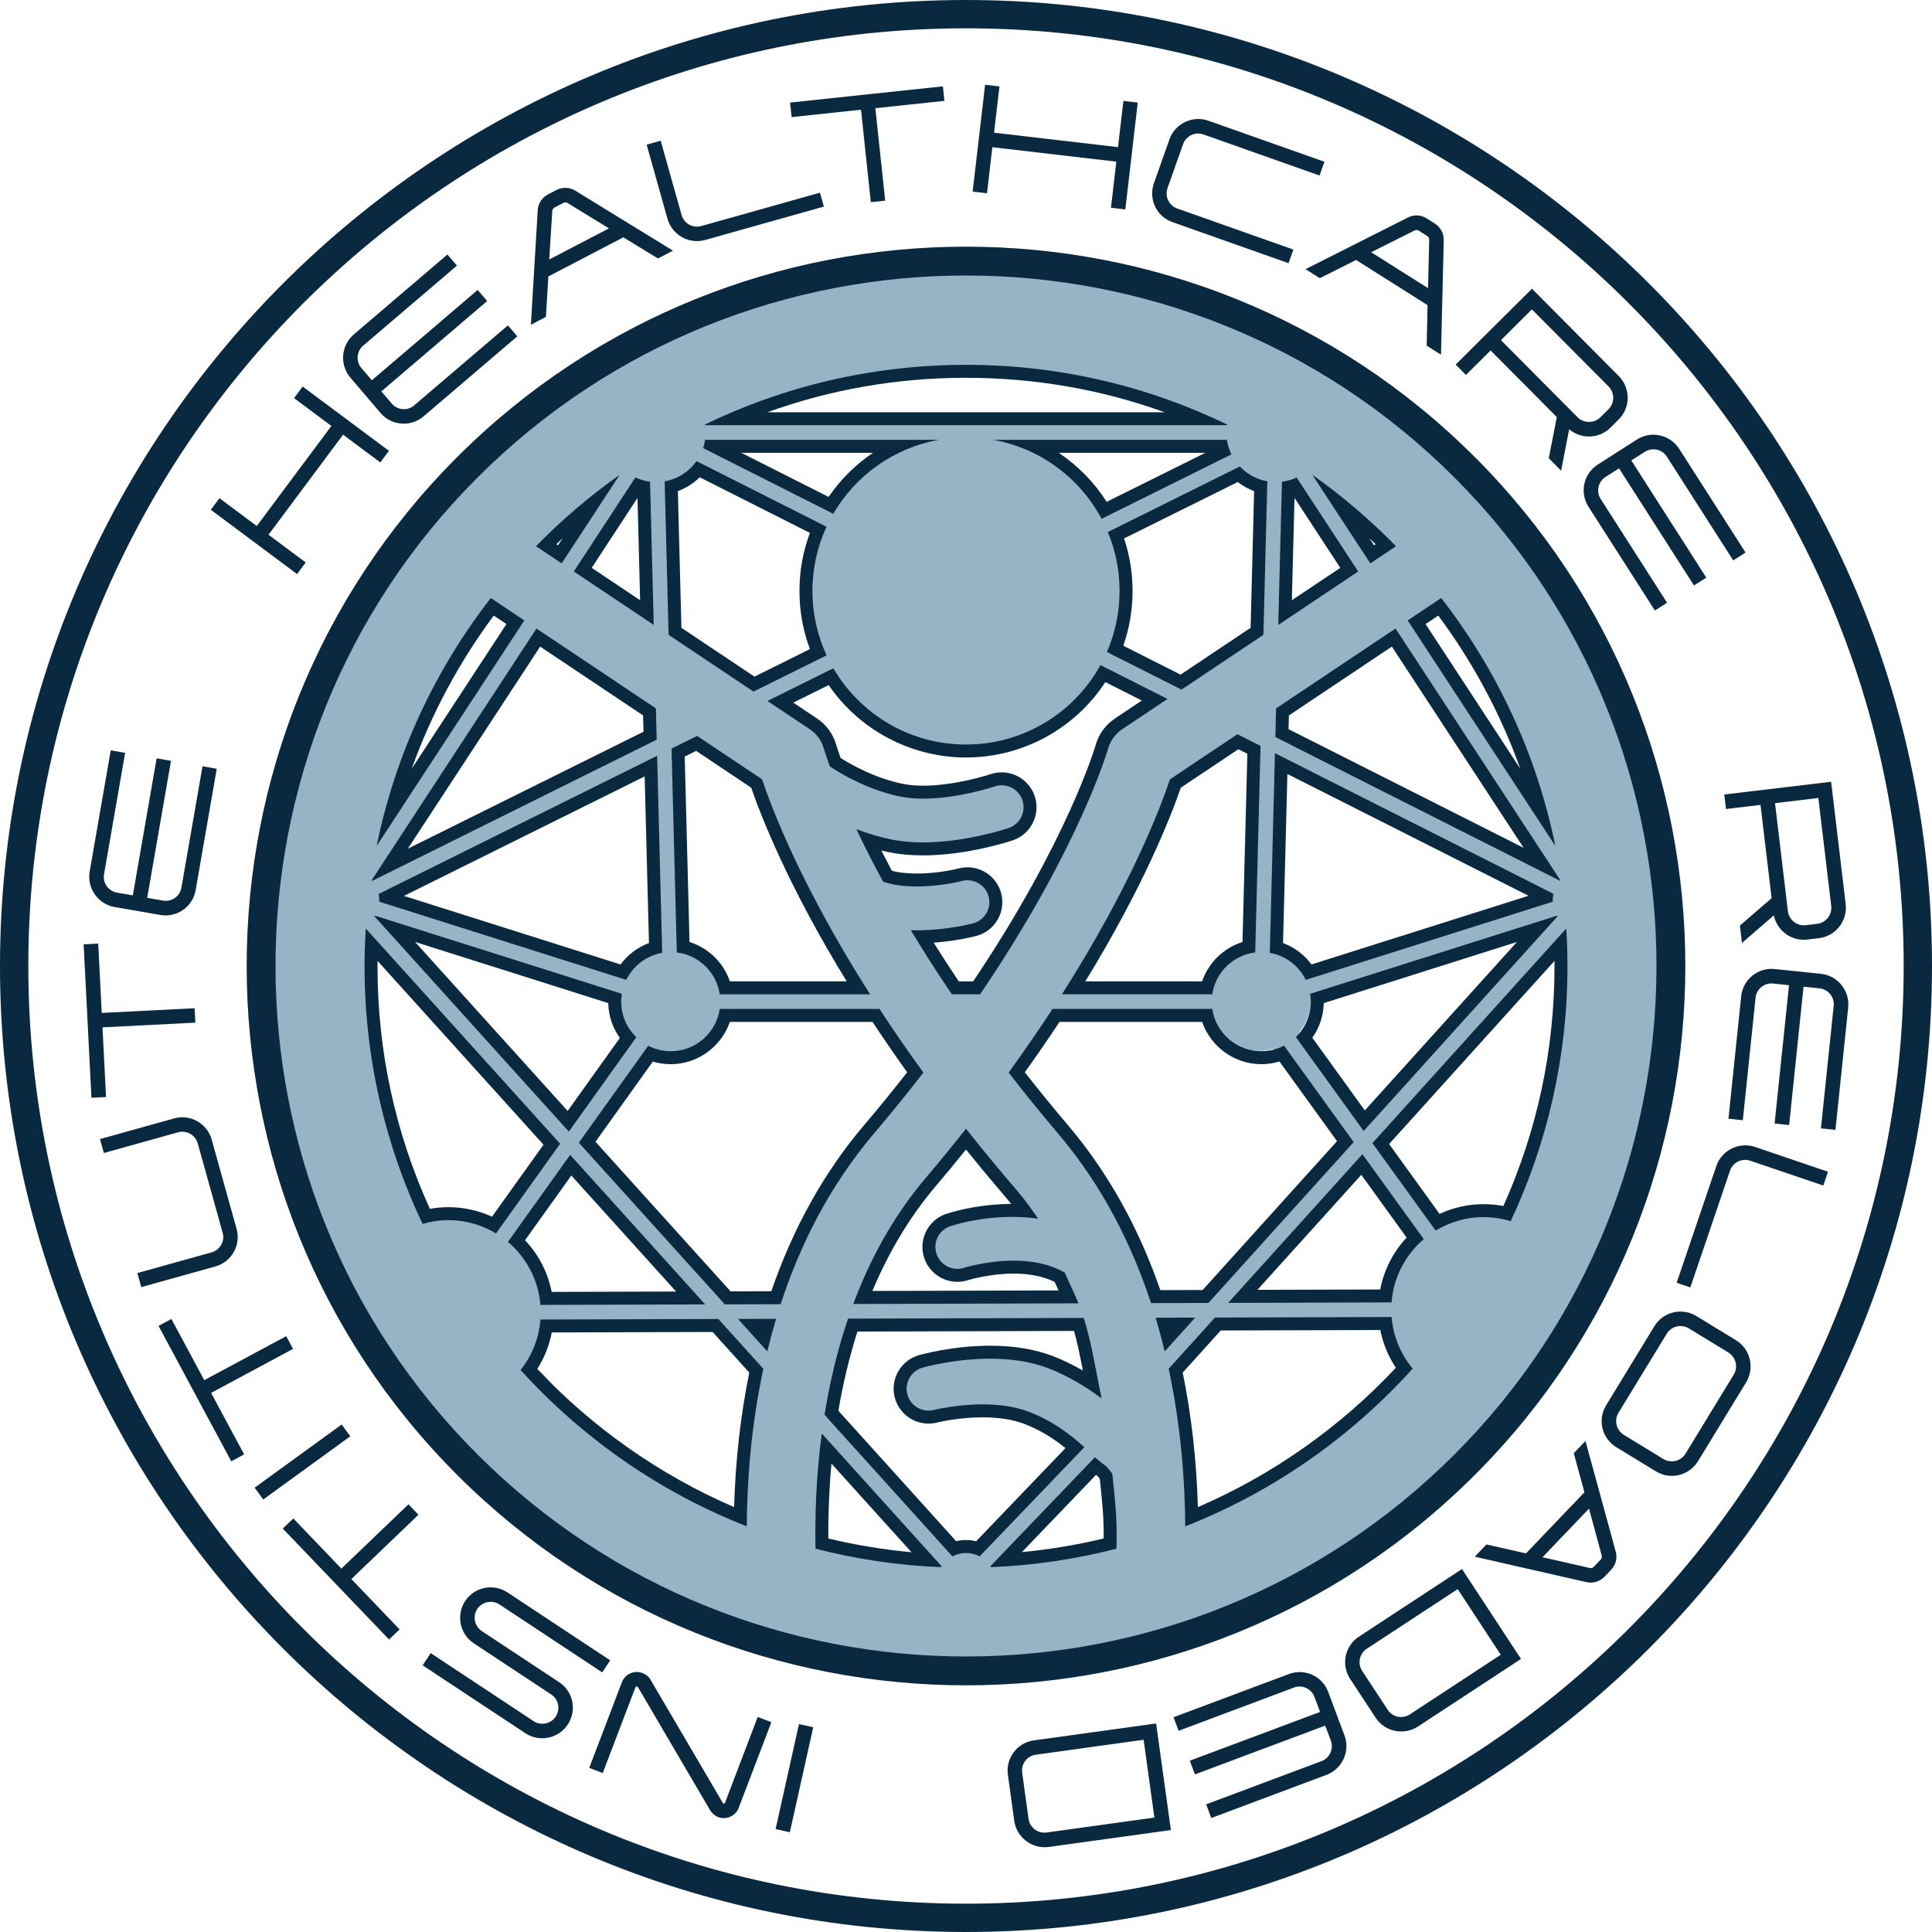 <?xml version="1.0" encoding="utf-8"?>
<!-- Generator: Adobe Illustrator 16.0.3, SVG Export Plug-In . SVG Version: 6.00 Build 0)  -->
<!DOCTYPE svg PUBLIC "-//W3C//DTD SVG 1.1//EN" "http://www.w3.org/Graphics/SVG/1.1/DTD/svg11.dtd">
<svg version="1.1" xmlns="http://www.w3.org/2000/svg" xmlns:xlink="http://www.w3.org/1999/xlink" x="0px" y="0px"
	 width="238.842px" height="238.842px" viewBox="0 0 238.842 238.842" enable-background="new 0 0 238.842 238.842"
	 xml:space="preserve">
<g id="Vodítka_pro_kreslicí_plátno">
</g>
<g id="Vrstva_1">
	<path fill="#96B4C6" d="M119.421,31.918c-37.562,0-71.813,24.912-83.318,60.688c-11.62,36.134,2.03,76.64,33.051,98.448
		c31.085,21.853,74.063,20.774,104.022-2.584c29.919-23.326,41.555-64.523,28.1-100.041
		C188.526,54.771,155.402,31.918,119.421,31.918z M170.976,160.173h-17.45l14.495-15.985l6.413,8.813
		C172.566,154.896,171.313,157.393,170.976,160.173z M148.828,160.173h-6.164c-4.174-10.843-10.147-18.916-17.196-28.11l4.63-6.773
		h19.307c1.015,3.379,4.664,5.349,8.043,4.367l8.481,11.657L148.828,160.173z M136.718,182.13c0.112,2.762,0.215,5.526,0.342,8.287
		c-4.13,1.03-8.399,1.701-12.772,1.999l10.682-11.779L136.718,182.13z M101.385,189.229c0.141-3.475,0.033-7.039,0.64-10.472
		l12.405,13.68c-4.436-0.286-8.766-0.959-12.952-1.997L101.385,189.229z M67.6,160.173c-0.392-2.84-1.742-5.367-3.722-7.249
		l6.554-9.007l14.74,16.256H67.6z M72.68,140.826l7.904-10.861c3.71,1.261,7.831-0.9,8.89-4.676h18.98l4.764,6.94
		c-6.918,8.154-14.688,17.241-17.245,27.943h-5.75L72.68,140.826z M161.254,120.168c-0.766-1.323-1.983-2.348-3.443-2.869
		l0.59-22.503l31.707,15.8L161.254,120.168z M132.654,121.547c5.4-7.794,8.875-16.198,12.48-24.901l7.148-4.898l2.422,1.208
		l-0.633,24.156c-2.232,0.55-4.012,2.247-4.668,4.435H132.654z M116.192,156.979c4.963,0.68,9.529-1.262,14.465,0.417l1.052,2.776
		h-25.305c3.224-7.443,7.854-13.248,12.813-19.61l6.915,8.667c-3.176,0.366-6.27,0.839-9.415,1.419l-2.083,1.663l-0.084,2.585
		L116.192,156.979z M117.471,121.547l-3.521-6.151c2.357-0.195,4.692-0.366,7.019-0.813l1.602-1.594v-3.092l-0.769-1.217l-2.388-0.7
		c-3.166,0.542-6.623,1.063-9.778,0.25l-2.706-4.583c5.172,2.339,14.95,1.323,19.562-1.917l0.478-2.417l-0.478-2l-1.522-1h-2.833
		c-5.683,2.89-13.252,1.481-18.584-1.487c-0.754-1.03-1.279-2.178-1.569-3.43c-1.532-2.163-3.596-3.365-5.765-4.801l6.213-3.096
		c7.111,8.414,14.344,9.958,24.788,7.647c3.745-2.476,6.061-4.498,8.917-7.949l3.874,1.695l-0.296,0.593l2.14,1.065
		c-1.318,1.231-2.885,2.237-4.551,2.929c-3.029,5.251-4.673,11.47-7.462,16.934c-2.715,5.318-6.029,10.147-9.321,15.133H117.471z
		 M89.474,121.547c-0.661-2.36-2.54-4.204-4.918-4.821l-0.63-24.006l1.98-0.987l7.395,4.913c3.253,8.708,7.314,17.219,12.586,24.901
		H89.474z M48.201,110.521l32.03-15.961l0.583,22.232c-1.717,0.518-3.148,1.685-4.017,3.214L48.201,110.521z M83.066,59.899
		c1.2-0.37,2.279-1.009,3.181-1.839l14.981,7.264c-1.156,2.643-1.603,5.582-2.178,8.401c0.56,2.141,1.018,4.311,1.836,6.362
		l-8.271,4.122L83.546,78.2L83.066,59.899z M152.7,58.563c0.79,0.732,1.772,1.26,2.867,1.484l-0.47,17.956l-9.31,6.117l-8.486-3.89
		l0.999-1.833c0.563-3.936,0.622-7.218,0.363-11.187l-0.745-1.395C142.832,63.367,147.761,60.958,152.7,58.563z M158.508,90.67
		l0.08-3.025l13.439-8.896l17.999,27.627L158.508,90.67z M158.905,75.5l0.417-15.905c0.058-0.027,0.116-0.054,0.172-0.083
		l7.117,10.924L158.905,75.5z M150.839,54.998c0.009,0.062,0.019,0.124,0.028,0.185c-4.905,2.444-9.816,4.872-14.748,7.263
		c-1.671-3.232-5.034-5.882-8.272-7.447H150.839z M106.929,57.146c-1.37,1.577-2.898,3.068-3.957,4.865l-14.464-7.013h22.04
		L106.929,57.146z M79.33,60.158l0.406,15.519l-8.034-5.323l6.761-10.377C78.747,60.052,79.035,60.112,79.33,60.158z M80.056,87.846
		l0.067,2.588L48.283,106.3l17.989-27.611L80.056,87.846z M75.906,123.653c0.054,1.592,0.639,3.049,1.592,4.192l-7.385,10.149
		l-21.092-23.26L75.906,123.653z M94.903,163.914l-0.309,1.08l-0.979-1.08H94.903z M120.692,191.2
		c-0.784-0.121-1.569-0.128-2.354-0.023l-15.599-17.201c0.609-3.437,1.219-6.772,2.403-10.062h27.98l1.845,7.321l-0.998-1.173
		c-6.369-3.185-12.484-3.387-19.419-2.5l-2.605,1.5l-0.978,2.173l0.978,2.744l2.004,1.187c4.453-0.889,8.074-1.313,12.541-0.437
		c1.952,1.199,3.936,2.368,5.83,3.646L120.692,191.2z M144.131,164.461l-0.187-0.547h1.49l-1.115,1.23L144.131,164.461z
		 M160.589,127.615c0.877-1.035,1.432-2.349,1.521-3.789l28.142-9.335l-21.755,23.991L160.589,127.615z M190.039,99.541
		l-14.892-22.857c0.867-0.68,1.823-1.248,2.83-1.678C183.432,82.257,187.56,90.556,190.039,99.541z M171.335,67.333l-1.596,1.048
		l-3.986-6.119C167.699,63.858,169.563,65.55,171.335,67.333z M147.403,51.256h-56.37C108.929,43.816,129.507,43.816,147.403,51.256
		z M72.306,62.574l-3.723,5.713l-1.466-0.971C68.77,65.655,70.501,64.073,72.306,62.574z M60.551,74.888l2.604,1.73L48.532,99.063
		C51.04,90.213,55.149,82.039,60.551,74.888z M45.797,116.749l22.067,24.337l-7.06,9.701c-2.477-1.216-5.63-1.735-8.311-0.88
		C47.704,139.541,45.431,128.156,45.797,116.749z M65.391,169.128c1.257-1.169,1.977-2.877,2.23-5.214h20.943l4.82,5.315
		c-1.626,5.89-1.824,11.75-2.183,17.837C81.331,182.991,72.547,176.829,65.391,169.128
		C66.647,167.959,72.547,176.829,65.391,169.128z M147.279,187.049c-0.488-5.852-0.354-12.272-1.866-17.931l4.72-5.204h20.872
		c0.273,2.243,0.996,3.885,2.225,5.021C166.051,176.716,157.216,182.938,147.279,187.049z M186.042,149.684
		c-2.799-0.859-6.071-0.275-8.61,1.078l-6.844-9.405l22.059-24.327C192.961,128.263,190.726,139.459,186.042,149.684
		C185.272,149.447,190.306,140.376,186.042,149.684z"/>
	<g>
		<g>
			<path fill="#092941" d="M182.331,56.511c-34.688-34.689-91.132-34.689-125.82,0s-34.688,91.132,0,125.82s91.132,34.688,125.82,0
				S217.02,91.2,182.331,56.511z M59.033,179.809c-33.298-33.298-33.298-87.478,0-120.775s87.478-33.298,120.775,0
				s33.298,87.478,0,120.775S92.331,213.106,59.033,179.809z"/>
		</g>
	</g>
	<g>
		<path fill="#092941" d="M36.352,49.217l1.066-1.432l10.665,7.95l-1.067,1.433l-4.602-3.431l-9.222,12.37l4.602,3.43l-1.067,1.433
			l-10.665-7.95l1.067-1.432l4.616,3.441l9.222-12.371L36.352,49.217z"/>
		<path fill="#092941" d="M45.971,47.011l13.082-11.167l1.173,1.373L47.143,48.385l1.283,1.502c0.703,0.824,1.947,0.937,2.771,0.232
			l11.595-9.895l1.16,1.357l-11.595,9.896c-1.575,1.346-3.96,1.157-5.306-0.417l-3.738-4.381c-1.345-1.575-1.157-3.961,0.406-5.32
			l11.595-9.896l1.172,1.375l-11.594,9.896c-0.824,0.703-0.909,1.949-0.206,2.773L45.971,47.011z"/>
		<path fill="#092941" d="M71.112,23.566l12.079,7.422l-1.854,0.964L77.06,29.34l-9.27,4.833l-0.306,5.004l-1.854,0.968
			l0.848-14.161c0.037-0.791,0.5-1.548,1.241-1.935l1.096-0.571C69.583,23.1,70.426,23.153,71.112,23.566z M75.281,28.232
			l-5.104-3.127c-0.146-0.116-0.358-0.113-0.527-0.025l-1.095,0.571c-0.169,0.088-0.276,0.251-0.282,0.446l-0.375,5.983
			L75.281,28.232z"/>
		<path fill="#092941" d="M86.699,27.944l14.669-4.126l0.483,1.72l-14.669,4.126c-2.012,0.566-4.079-0.609-4.659-2.599l-2.582-9.181
			l1.737-0.489l2.583,9.182C84.555,27.62,85.639,28.244,86.699,27.944z"/>
		<path fill="#092941" d="M116.563,10.674l0.191,1.794l-8.539,0.907l1.215,11.43l-1.775,0.188l-1.216-11.43l-8.576,0.912
			l-0.19-1.795L116.563,10.674z"/>
		<path fill="#092941" d="M138.881,12.473l1.773,0.207l-1.539,13.21l-1.773-0.207l0.664-5.699l-15.325-1.786l-0.664,5.7
			l-1.774-0.207l1.54-13.211l1.774,0.207l-0.668,5.718l15.325,1.786L138.881,12.473z"/>
		<path fill="#092941" d="M163.729,19.995l-0.602,1.703l-14.369-5.082c-1.021-0.359-2.143,0.191-2.504,1.212l-1.919,5.428
			c-0.361,1.021,0.165,2.154,1.187,2.516l14.368,5.08l-0.595,1.684l-14.369-5.08c-1.953-0.69-2.965-2.842-2.275-4.795l1.92-5.428
			c0.69-1.953,2.831-2.99,4.789-2.318L163.729,19.995z"/>
		<path fill="#092941" d="M178.48,29.678l-0.338,14.172l-1.769-1.115l0.107-5.014l-8.839-5.581l-4.479,2.252l-1.768-1.115
			l12.665-6.391c0.703-0.365,1.59-0.345,2.297,0.102l1.044,0.66C178.115,28.121,178.492,28.875,178.48,29.678z M176.546,35.627
			l0.136-5.984c0.027-0.186-0.082-0.367-0.244-0.469l-1.044-0.659c-0.161-0.101-0.356-0.113-0.528-0.019l-5.359,2.686
			L176.546,35.627z"/>
		<path fill="#092941" d="M200.116,51.85l-1.024,1.018c-1.4,1.394-3.618,1.454-5.105,0.201l-0.996,5.115l-1.527-1.536l0.996-5.089
			l-8.186-8.235l-3.047,3.029l-1.271-1.281l9.432-9.378l10.745,10.808C201.592,47.998,201.586,50.389,200.116,51.85z
			 M198.857,50.582c0.768-0.764,0.771-2.026-0.006-2.809l-9.473-9.526l-3.826,3.806l9.473,9.526
			c0.775,0.781,2.053,0.771,2.808,0.022L198.857,50.582z"/>
		<path fill="#092941" d="M201.67,56.922l9.27,14.487l-1.521,0.973l-9.269-14.487l-1.666,1.066
			c-0.912,0.583-1.193,1.801-0.609,2.714l8.215,12.838l-1.505,0.963l-8.215-12.839c-1.116-1.744-0.604-4.08,1.142-5.197l4.851-3.104
			c1.745-1.117,4.081-0.604,5.213,1.131l8.215,12.839l-1.521,0.974l-8.215-12.839c-0.583-0.913-1.807-1.167-2.719-0.583
			L201.67,56.922z"/>
		<path fill="#092941" d="M224.867,115.979l-1.433,0.171c-1.963,0.234-3.746-1.085-4.146-2.989l-3.938,3.416l-0.256-2.151
			l3.92-3.395l-1.373-11.528l-4.264,0.509l-0.215-1.793l13.208-1.574l1.804,15.133C228.404,113.855,226.925,115.734,224.867,115.979
			z M224.656,114.206c1.076-0.129,1.857-1.12,1.727-2.215l-1.59-13.34l-5.358,0.638l1.591,13.341
			c0.129,1.095,1.141,1.872,2.197,1.747L224.656,114.206z"/>
		<path fill="#092941" d="M222.961,121.98l-1.781,17.104l-1.795-0.188l1.781-17.102l-1.966-0.205
			c-1.077-0.113-2.056,0.664-2.168,1.742l-1.578,15.156l-1.776-0.186l1.578-15.156c0.215-2.061,2.072-3.566,4.132-3.352l5.727,0.596
			c2.06,0.215,3.566,2.073,3.37,4.134l-1.579,15.155l-1.795-0.186l1.579-15.157c0.112-1.077-0.686-2.038-1.763-2.151L222.961,121.98
			z"/>
		<path fill="#092941" d="M213.869,144.73l-4.902,14.426l-1.691-0.575l4.902-14.426c0.673-1.979,2.812-3.018,4.777-2.369
			l9.031,3.068l-0.581,1.709l-9.03-3.069C215.35,143.146,214.223,143.687,213.869,144.73z"/>
		<path fill="#092941" d="M204.717,181.9l-4.912-2.998c-1.768-1.078-2.34-3.385-1.251-5.169l5.976-9.792
			c1.078-1.769,3.402-2.33,5.17-1.252l4.912,2.998c1.768,1.078,2.33,3.401,1.268,5.179l-5.977,9.793
			C208.799,182.434,206.485,182.979,204.717,181.9z M205.647,180.377c0.935,0.547,2.151,0.267,2.716-0.657l5.976-9.794
			c0.564-0.924,0.257-2.135-0.657-2.715l-4.912-2.998c-0.935-0.547-2.152-0.266-2.716,0.658l-5.977,9.793
			c-0.563,0.924-0.257,2.135,0.657,2.715L205.647,180.377z"/>
		<path fill="#092941" d="M196.13,195.593l-13.816-3.149l1.445-1.51l4.889,1.102l7.225-7.551l-1.316-4.836l1.444-1.51l3.742,13.679
			c0.219,0.761,0.022,1.626-0.555,2.229l-0.854,0.893C197.729,195.543,196.913,195.764,196.13,195.593z M190.687,192.514
			l5.835,1.323c0.176,0.063,0.377-0.009,0.508-0.146l0.854-0.893c0.131-0.137,0.182-0.326,0.123-0.514l-1.565-5.783L190.687,192.514
			z"/>
		<path fill="#092941" d="M170.061,212.354l-3.156-4.811c-1.137-1.731-0.65-4.072,1.081-5.208l12.751-8.367l7.294,11.117
			l-12.751,8.365C173.537,214.57,171.196,214.086,170.061,212.354z M171.555,211.375c0.592,0.906,1.813,1.172,2.733,0.568
			l11.243-7.377l-5.324-8.115l-11.243,7.377c-0.921,0.604-1.161,1.83-0.567,2.736L171.555,211.375z"/>
		<path fill="#092941" d="M163.828,213.325l-16.105,6.032l-0.634-1.691l16.106-6.031l-0.693-1.852
			c-0.381-1.014-1.512-1.543-2.526-1.164l-14.272,5.346l-0.627-1.673l14.273-5.345c1.939-0.727,4.117,0.264,4.843,2.203l2.02,5.393
			c0.727,1.94-0.264,4.117-2.197,4.861l-14.272,5.346l-0.635-1.691l14.274-5.346c1.014-0.379,1.52-1.522,1.14-2.537L163.828,213.325
			z"/>
		<path fill="#092941" d="M125.386,225.1l-0.789-5.703c-0.284-2.051,1.159-3.959,3.21-4.243l15.117-2.092l1.824,13.177
			l-15.117,2.092C127.577,228.596,125.671,227.152,125.386,225.1z M127.155,224.855c0.149,1.072,1.138,1.838,2.229,1.686
			l13.328-1.844l-1.334-9.619l-13.326,1.845c-1.092,0.151-1.836,1.155-1.688,2.228L127.155,224.855z"/>
		<path fill="#092941" d="M97.643,226.512l-1.762-0.393l2.892-12.979l1.761,0.393L97.643,226.512z"/>
		<path fill="#092941" d="M74.512,219.193l-1.67-0.636l4.049-10.619c0.379-0.994,1.525-1.493,2.52-1.114
			c0.426,0.163,0.788,0.443,0.995,0.807l8.95,15.251c0.012,0.024,0.023,0.048,0.059,0.063c0.089,0.033,0.188-0.011,0.214-0.082
			l4.042-10.602l1.688,0.644l-4.042,10.601c-0.38,0.995-1.532,1.512-2.544,1.125c-0.408-0.155-0.757-0.471-0.971-0.816
			l-8.934-15.244c-0.029-0.031-0.039-0.057-0.093-0.076c-0.071-0.027-0.188,0.01-0.214,0.081L74.512,219.193z"/>
		<path fill="#092941" d="M52.251,205.875l0.995-1.506l12.713,8.402c0.919,0.608,2.141,0.345,2.738-0.559
			c0.607-0.918,0.361-2.13-0.559-2.738l-9.559-6.317c-1.743-1.153-2.222-3.495-1.069-5.239c1.143-1.728,3.485-2.207,5.229-1.054
			l12.696,8.393l-0.984,1.49l-12.698-8.394c-0.902-0.596-2.155-0.354-2.752,0.549c-0.609,0.92-0.33,2.152,0.574,2.748l9.558,6.318
			c1.743,1.153,2.206,3.486,1.053,5.23c-1.142,1.727-3.469,2.215-5.224,1.079L52.251,205.875z"/>
		<path fill="#092941" d="M34.957,188.967l1.304-1.248l5.938,6.2l8.299-7.95l1.234,1.289l-8.298,7.951l5.966,6.227l-1.303,1.248
			L34.957,188.967z"/>
		<path fill="#092941" d="M32.543,185.373l-1.061-1.459l10.759-7.813l1.061,1.459L32.543,185.373z"/>
		<path fill="#092941" d="M19.598,163.91l1.59-0.854l4.064,7.565l10.129-5.438l0.845,1.573l-10.128,5.44l4.082,7.6l-1.59,0.854
			L19.598,163.91z"/>
		<path fill="#092941" d="M12.842,142.539l-0.48-1.721l9.17-2.557c1.994-0.557,4.078,0.617,4.635,2.612l3.082,11.055
			c0.557,1.995-0.619,4.077-2.613,4.634l-9.17,2.558l-0.484-1.739l9.17-2.557c1.043-0.291,1.668-1.372,1.377-2.416l-3.082-11.055
			c-0.291-1.043-1.391-1.662-2.436-1.371L12.842,142.539z"/>
		<path fill="#092941" d="M10.34,116.742l1.802-0.092l0.436,8.574l11.478-0.584l0.092,1.783l-11.478,0.584l0.438,8.613l-1.803,0.091
			L10.34,116.742z"/>
		<path fill="#092941" d="M16.421,110.689l2.941-16.942l1.778,0.31l-2.942,16.94l1.948,0.338c1.066,0.187,2.095-0.522,2.281-1.59
			l2.606-15.013l1.761,0.305l-2.608,15.014c-0.354,2.041-2.31,3.417-4.35,3.063l-5.673-0.984c-2.04-0.355-3.416-2.31-3.082-4.354
			l2.609-15.014l1.778,0.309l-2.608,15.014c-0.186,1.067,0.545,2.081,1.612,2.267L16.421,110.689z"/>
	</g>
	<path fill="#092941" d="M119.421,238.842C53.572,238.842,0,185.27,0,119.421S53.572,0,119.421,0s119.421,53.572,119.421,119.421
		S185.27,238.842,119.421,238.842z M119.421,3.5C55.502,3.5,3.5,55.502,3.5,119.421s52.002,115.921,115.921,115.921
		s115.921-52.002,115.921-115.921S183.34,3.5,119.421,3.5z"/>
	<g>
		<path fill="#092941" d="M169.668,141.317l7.813,10.818c1.729-1.053,3.751-1.67,5.923-1.67l0,0c1.167,0,2.293,0.177,3.354,0.502
			c4.498-9.573,7.019-20.253,7.019-31.512c0-1.568-0.055-3.124-0.151-4.669L169.668,141.317z M185.853,149.094
			c-0.806-0.154-1.625-0.231-2.449-0.231c-1.88,0-3.735,0.412-5.441,1.202l-6.235-8.635l20.441-22.638
			c0.003,0.222,0.004,0.443,0.004,0.664C192.172,129.776,190.046,139.741,185.853,149.094z"/>
		<path fill="#092941" d="M117.601,151.548c0.236-0.067,3.352-1.109,7.523-1.109c1.016,0,2.095,0.062,3.209,0.215
			c-1.786-2.586-2.066-2.834-3.925-5.023c-1.759-2.072-3.414-4.101-4.987-6.09c-1.572,1.989-3.228,4.018-4.986,6.09
			c-4.033,4.751-6.909,10.111-8.949,15.575l27.837-0.082c-0.24-0.638-1.43-3.162-1.692-3.796c-0.407-0.234-0.855-0.453-1.357-0.647
			c-1.613-0.623-3.356-0.834-4.976-0.834c-3.347,0-6.164,0.899-6.212,0.914c-0.246,0.068-0.493,0.102-0.737,0.102
			c-1.183,0-2.268-0.776-2.606-1.969C115.332,153.455,116.164,151.959,117.601,151.548z M114.198,155.331
			c0.524,1.845,2.23,3.134,4.149,3.134c0.395,0,0.788-0.055,1.171-0.162c0.013-0.003,0.037-0.011,0.05-0.015
			c0.279-0.086,2.805-0.839,5.729-0.839c1.671,0,3.15,0.244,4.397,0.727c0.238,0.092,0.467,0.192,0.689,0.303
			c0.131,0.29,0.294,0.648,0.466,1.024c0.004,0.008,0.007,0.017,0.011,0.024l-23.013,0.067c2.053-4.893,4.674-9.233,7.809-12.927
			c1.272-1.499,2.515-3.002,3.765-4.557c1.251,1.555,2.492,3.058,3.765,4.557l0.696,0.816c0.465,0.545,0.81,0.949,1.136,1.351
			c-3.563,0.015-6.418,0.729-7.81,1.156l-0.051,0.016C114.878,150.659,113.549,153.048,114.198,155.331z"/>
		<path fill="#092941" d="M150.197,162.88l-5.721,6.336c1.534,7.166,2.016,13.958,2.047,19.479
			c10.841-4.259,20.445-10.993,28.118-19.503c-1.467-1.756-2.409-3.96-2.605-6.376L150.197,162.88z M148.087,186.317
			c-0.161-5.744-0.79-11.325-1.874-16.633l4.699-5.203l19.73-0.058c0.328,1.67,0.979,3.247,1.92,4.662
			C165.686,176.44,157.283,182.354,148.087,186.317z"/>
		<path fill="#092941" d="M160.297,59.032c-0.564,0.261-1.174,0.439-1.816,0.517l-0.456,17.707l9.88-6.605L160.297,59.032z
			 M160.033,61.556l5.659,8.644l-5.985,4.001L160.033,61.556z"/>
		<path fill="#092941" d="M86.177,90.977l-3.158,1.568l0.65,25.201c2.734,0.333,4.907,2.463,5.309,5.176h18.585
			c-8.462-13.295-12.138-22.942-13.354-26.576L86.177,90.977z M90.23,121.318c-0.794-2.316-2.656-4.132-4.99-4.867l-0.592-22.925
			l1.41-0.7l6.808,4.551c1.282,3.711,4.663,12.303,11.803,23.941H90.23z"/>
		<path fill="#092941" d="M142.858,162.901c0.419,1.394,0.794,2.783,1.128,4.162l3.771-4.176L142.858,162.901z"/>
		<path fill="#092941" d="M138.715,90.164l5.62-3.757l-8.288-4.185c-3.233,5.854-9.465,9.819-16.626,9.819
			c-6.998,0-13.107-3.79-16.399-9.426l-8.141,4.041l5.247,3.508c0.836,0.559,1.447,1.407,1.718,2.375
			c0.012,0.039,0.234,0.809,0.744,2.211c1.216,0.808,4.641,2.896,8.688,3.72c0.911,0.186,1.881,0.262,2.857,0.262
			c4.319,0,8.772-1.484,8.826-1.503c0.289-0.097,0.581-0.144,0.869-0.144c1.131,0,2.184,0.712,2.565,1.84
			c0.479,1.417-0.277,2.953-1.692,3.434c-0.263,0.09-5.317,1.782-10.602,1.782c-1.311,0-2.636-0.104-3.906-0.363
			c-1.545-0.314-3.003-0.771-4.328-1.28c0.909,1.926,1.999,4.097,3.295,6.489c1.248,0.447,2.724,0.604,4.162,0.604
			c2.347,0,4.593-0.419,5.585-0.68c0.231-0.061,0.464-0.09,0.692-0.09c1.2,0,2.297,0.803,2.618,2.016
			c0.383,1.445-0.476,2.926-1.919,3.311c-0.196,0.052-3.292,0.86-6.966,0.86c-0.243,0-0.489-0.003-0.736-0.011
			c1.494,2.484,3.185,5.134,5.076,7.923h3.491c12.266-18.075,15.786-30.227,15.83-30.383
			C137.268,91.571,137.879,90.723,138.715,90.164z M120.313,121.318h-1.786c-1.077-1.603-2.115-3.202-3.104-4.782
			c2.855-0.207,5.006-0.762,5.291-0.837c2.292-0.611,3.662-2.976,3.055-5.271c-0.5-1.889-2.214-3.208-4.168-3.208
			c-0.37,0-0.74,0.048-1.101,0.143c-0.886,0.233-2.972,0.627-5.177,0.627c-1.185,0-2.211-0.113-3.062-0.338
			c-0.45-0.841-0.888-1.677-1.311-2.506c0.31,0.075,0.618,0.144,0.924,0.206c1.288,0.262,2.71,0.395,4.226,0.395
			c5.58,0,10.896-1.792,11.119-1.868c2.247-0.764,3.456-3.216,2.693-5.466c-0.594-1.752-2.235-2.929-4.084-2.93
			c-0.469,0-0.934,0.077-1.381,0.228c-0.043,0.014-4.28,1.419-8.314,1.419c-0.938,0-1.791-0.078-2.536-0.229
			c-3.353-0.683-6.254-2.3-7.682-3.201c-0.363-1.027-0.522-1.577-0.53-1.603c-0.373-1.331-1.215-2.494-2.368-3.265l-2.945-1.969
			l4.368-2.168c3.819,5.556,10.194,8.951,16.979,8.951c6.976,0,13.443-3.535,17.23-9.32l4.509,2.276l-3.336,2.231
			c-1.154,0.771-1.996,1.934-2.372,3.275C135.419,92.221,132.003,103.917,120.313,121.318z"/>
		<path fill="#092941" d="M192.903,108.83l-20.382-31.127l-14.763,9.869l-0.092,3.544l35.188,17.768
			C192.87,108.865,192.887,108.848,192.903,108.83z M159.296,90.142l0.044-1.699l12.728-8.508l16.292,24.882L159.296,90.142z"/>
		<path fill="#092941" d="M151.832,161.069l20.2-0.059c0.236-3.129,1.729-5.903,3.98-7.821l-7.583-10.5L151.832,161.069z
			 M170.629,159.411l-15.179,0.044l12.841-14.22l5.604,7.761C172.213,154.789,171.089,156.998,170.629,159.411z"/>
		<path fill="#092941" d="M168.586,139.82l23.971-26.546c-0.019-0.026-0.033-0.055-0.051-0.082l-30.54,9.666
			c0.05,0.315,0.083,0.637,0.083,0.967c0,1.719-0.709,3.27-1.85,4.383L168.586,139.82z M163.65,124.007l23.879-7.557l-18.805,20.825
			l-6.49-8.987C163.122,127.04,163.615,125.563,163.65,124.007z"/>
		<path fill="#092941" d="M172.579,67.525c-3.168-3.243-6.627-6.199-10.339-8.823l7.166,10.944L172.579,67.525z M170.062,67.28
			l-0.2,0.134l-0.572-0.874C169.548,66.785,169.806,67.031,170.062,67.28z"/>
		<path fill="#092941" d="M178.166,73.93l-4.143,2.769l18.256,27.882C189.961,93.21,185.038,82.777,178.166,73.93z M177.803,76.101
			c4.294,5.771,7.72,12.181,10.14,18.929l-11.707-17.881L177.803,76.101z"/>
		<path fill="#092941" d="M138.406,73.056c0,2.682-0.56,5.232-1.563,7.545l9.215,4.653l10.128-6.77l0.489-18.983
			c-1.33-0.232-2.511-0.891-3.398-1.833l-16.322,8.103C137.889,68.015,138.406,70.475,138.406,73.056z M138.963,66.564l14.052-6.975
			c0.616,0.478,1.297,0.855,2.026,1.125l-0.437,16.898l-8.659,5.788l-7.078-3.574c0.759-2.172,1.143-4.443,1.143-6.771
			C140.01,70.83,139.658,68.653,138.963,66.564z"/>
		<path fill="#092941" d="M161.422,121.136l30.541-9.667c-0.004-0.066-0.011-0.131-0.011-0.198c0-0.267,0.031-0.527,0.086-0.777
			l-34.423-17.382l-0.636,24.68C158.938,118.135,160.574,119.405,161.422,121.136z M159.153,95.686l29.809,15.052l-26.831,8.492
			c-0.892-1.203-2.117-2.125-3.517-2.647L159.153,95.686z"/>
		<path fill="#092941" d="M87.18,161.258l-16.695-18.489l-7.694,10.759c2.259,1.905,3.763,4.67,4.017,7.79L87.18,161.258z
			 M70.63,145.322l12.951,14.343L68.2,159.71c-0.473-2.405-1.606-4.604-3.293-6.386L70.63,145.322z"/>
		<path fill="#092941" d="M60.676,73.93c-6.872,8.847-11.795,19.28-14.113,30.65l18.256-27.881L60.676,73.93z M61.039,76.101
			l1.568,1.048L50.898,95.03C53.32,88.282,56.746,81.872,61.039,76.101z"/>
		<path fill="#092941" d="M114.151,132.595c-1.984-2.733-3.785-5.359-5.423-7.867H88.978c-0.438,2.956-2.978,5.227-6.055,5.227
			c-1.006,0-1.952-0.247-2.79-0.677l-8.573,11.987l18.048,19.986l6.899-0.021c2.374-7.271,6.009-14.584,11.502-21.056
			C110.211,137.581,112.254,135.051,114.151,132.595z M95.352,159.631l-5.034,0.015l-16.702-18.497l7.091-9.916
			c0.716,0.216,1.457,0.325,2.217,0.325c3.322,0,6.252-2.168,7.307-5.227h17.634c1.372,2.08,2.809,4.168,4.285,6.228
			c-1.729,2.21-3.528,4.418-5.362,6.579C101.89,144.906,98.046,151.796,95.352,159.631z"/>
		<path fill="#092941" d="M76.603,58.702c-3.712,2.624-7.172,5.581-10.34,8.823l3.173,2.122L76.603,58.702z M68.78,67.279
			c0.256-0.249,0.515-0.496,0.774-0.741l-0.573,0.875L68.78,67.279z"/>
		<path fill="#092941" d="M80.817,77.255l-0.456-17.707c-0.642-0.078-1.251-0.256-1.816-0.517L70.938,70.65L80.817,77.255z
			 M78.809,61.556l0.326,12.646L73.149,70.2L78.809,61.556z"/>
		<path fill="#092941" d="M45.218,114.787c-0.097,1.545-0.151,3.101-0.151,4.669c0,11.39,2.578,22.188,7.175,31.846
			c1.016-0.296,2.087-0.463,3.198-0.463c2.152,0,4.159,0.607,5.878,1.644l7.928-11.086L45.218,114.787z M60.826,150.413
			c-1.691-0.773-3.528-1.178-5.387-1.178c-0.766,0-1.533,0.07-2.295,0.208c-4.297-9.449-6.475-19.531-6.475-29.988
			c0-0.221,0.001-0.442,0.004-0.664l20.517,22.722L60.826,150.413z"/>
		<path fill="#092941" d="M46.336,113.192c-0.017,0.027-0.032,0.056-0.05,0.083l24.035,26.618l8.342-11.666
			c-1.151-1.114-1.87-2.673-1.87-4.401c0-0.33,0.033-0.651,0.084-0.967L46.336,113.192z M70.176,137.339l-18.863-20.89l23.879,7.558
			c0.036,1.569,0.537,3.056,1.438,4.309L70.176,137.339z"/>
		<path fill="#092941" d="M66.81,163.124c-0.178,2.354-1.063,4.506-2.453,6.244c7.646,8.428,17.195,15.098,27.962,19.327
			c0.032-5.521,0.513-12.313,2.047-19.479l-5.559-6.156L66.81,163.124z M90.755,186.317c-9.134-3.937-17.488-9.797-24.336-17.079
			c0.879-1.38,1.485-2.906,1.793-4.515l19.884-0.059l4.533,5.021C91.545,174.993,90.916,180.574,90.755,186.317z"/>
		<path fill="#092941" d="M81.184,91.439l-0.1-3.867L66.32,77.703L45.939,108.83c0.021,0.024,0.044,0.047,0.065,0.072L81.184,91.439
			z M66.775,79.935l12.727,8.508l0.053,2.014l-29.141,14.465L66.775,79.935z"/>
		<path fill="#092941" d="M94.855,167.064c0.323-1.335,0.686-2.678,1.088-4.025l-4.71,0.014L94.855,167.064z"/>
		<path fill="#092941" d="M155.174,117.745l0.658-25.533l-2.857-1.443l-8.341,5.576c-1.216,3.634-4.892,13.281-13.354,26.576h18.584
			C150.266,120.209,152.439,118.078,155.174,117.745z M134.173,121.318c7.141-11.638,10.521-20.23,11.804-23.941l7.111-4.754
			l1.115,0.563l-0.601,23.265c-2.334,0.735-4.196,2.551-4.991,4.867H134.173z"/>
		<path fill="#092941" d="M100.814,191.452c4.986,1.29,10.174,2.068,15.504,2.288c0.026-0.042,0.05-0.086,0.077-0.127
			l-14.803-16.394C100.881,182.583,100.737,187.515,100.814,191.452z M102.789,180.937l9.891,10.955
			c-3.475-0.32-6.915-0.888-10.278-1.696C102.38,187.07,102.51,183.972,102.789,180.937z"/>
		<path fill="#092941" d="M151.679,52.566c0.005-0.03,0.009-0.06,0.014-0.089c-9.766-4.725-20.715-7.375-32.271-7.375
			s-22.505,2.65-32.271,7.375c0.005,0.03,0.01,0.06,0.014,0.09H151.679z M119.421,46.705c8.481,0,16.71,1.429,24.552,4.258H94.869
			C102.711,48.134,110.938,46.705,119.421,46.705z"/>
		<path fill="#092941" d="M122.772,54.373c5.818,1.037,10.72,4.721,13.409,9.766l16.057-7.97c-0.274-0.557-0.465-1.16-0.56-1.796
			H122.772z M136.81,62.037c-1.538-2.416-3.57-4.478-5.924-6.061h18.134L136.81,62.037z"/>
		<path fill="#092941" d="M167.348,141.191l-8.612-11.926c-0.844,0.438-1.8,0.688-2.815,0.688c-3.078,0-5.618-2.271-6.056-5.227
			h-19.75c-1.639,2.508-3.438,5.134-5.424,7.867c1.898,2.456,3.941,4.986,6.144,7.58c5.459,6.432,9.084,13.695,11.459,20.923
			l7.1-0.021L167.348,141.191z M143.443,159.49c-2.691-7.775-6.519-14.617-11.387-20.353c-1.835-2.161-3.635-4.37-5.363-6.579
			c1.478-2.06,2.914-4.147,4.286-6.228h17.633c1.056,3.059,3.984,5.227,7.308,5.227c0.772,0,1.525-0.112,2.251-0.335l7.118,9.856
			l-16.611,18.396L143.443,159.49z"/>
		<path fill="#092941" d="M136.824,181.339c0,0-1.137-0.869-1.457-1.193l-12.921,13.468c0.027,0.041,0.052,0.085,0.077,0.127
			c5.329-0.22,10.518-0.998,15.503-2.288c0.066-3.412-0.03-4.739-0.521-9.278L136.824,181.339z M126.336,191.875l9.154-9.541
			c0.077,0.061,0.147,0.115,0.209,0.163l0.263,0.321c0.377,3.518,0.494,4.965,0.479,7.377
			C133.134,190.99,129.751,191.552,126.336,191.875z"/>
		<path fill="#092941" d="M93.149,85.499l9.035-4.485c-1.119-2.421-1.748-5.115-1.748-7.958c0-2.834,0.626-5.521,1.739-7.937
			l-16.067-8.113c-0.916,1.293-2.318,2.212-3.942,2.495l0.49,18.983L93.149,85.499z M86.506,59.003l13.617,6.876
			c-0.856,2.294-1.29,4.702-1.29,7.177c0,2.481,0.435,4.893,1.294,7.189l-6.858,3.404l-9.03-6.037l-0.437-16.898
			C84.814,60.341,85.732,59.759,86.506,59.003z"/>
		<path fill="#092941" d="M46.89,111.272c0,0.067-0.006,0.132-0.01,0.198l30.541,9.666c0.848-1.731,2.483-3.001,4.442-3.343
			L81.235,93.43l-34.425,17.088C46.861,110.761,46.89,111.013,46.89,111.272z M79.696,95.983l0.531,20.6
			c-1.399,0.522-2.624,1.444-3.516,2.647l-26.774-8.474L79.696,95.983z"/>
		<path fill="#092941" d="M116.07,54.373H87.163c-0.052,0.351-0.13,0.693-0.239,1.022l16.086,8.123
			C105.762,58.792,110.493,55.366,116.07,54.373z M91.633,55.976h16.291c-2.139,1.44-4.006,3.284-5.49,5.454L91.633,55.976z"/>
		<path fill="#092941" d="M127.222,174.54c-1.819-0.703-3.871-0.926-5.743-0.926c-3.22,0-5.906,0.66-5.951,0.673
			c-0.246,0.069-0.494,0.103-0.738,0.103c-1.182,0-2.269-0.777-2.607-1.969c-0.408-1.438,0.423-2.935,1.86-3.345
			c0.235-0.067,3.962-1.11,8.374-1.11c2.345,0,4.884,0.295,7.194,1.188c2.517,0.973,4.757,2.368,6.57,3.722
			c-0.565-2.659-1.295-7.252-2.214-9.947l-29.127,0.085c-1.358,4.005-2.286,8.032-2.907,11.889l15.804,17.502
			c0.504-0.265,1.076-0.416,1.685-0.416s1.181,0.151,1.685,0.416l12.95-13.501C132.402,177.425,130.278,175.721,127.222,174.54z
			 M120.674,190.537c-0.409-0.102-0.831-0.153-1.253-0.153c-0.409,0-0.818,0.049-1.217,0.145L103.642,174.4
			c0.585-3.425,1.377-6.709,2.359-9.787l26.78-0.078c0.399,1.442,0.768,3.235,1.091,4.896c-1.229-0.708-2.46-1.301-3.684-1.773
			c-2.225-0.86-4.84-1.296-7.772-1.296c-4.547,0-8.389,1.051-8.812,1.171c-2.285,0.653-3.614,3.042-2.965,5.326
			c0.524,1.845,2.231,3.134,4.149,3.134c0.396,0,0.79-0.055,1.173-0.162c0.002,0,2.518-0.613,5.517-0.613
			c2.022,0,3.76,0.275,5.165,0.817c2.092,0.809,3.729,1.898,5.078,2.984L120.674,190.537z"/>
	</g>
</g>
</svg>
